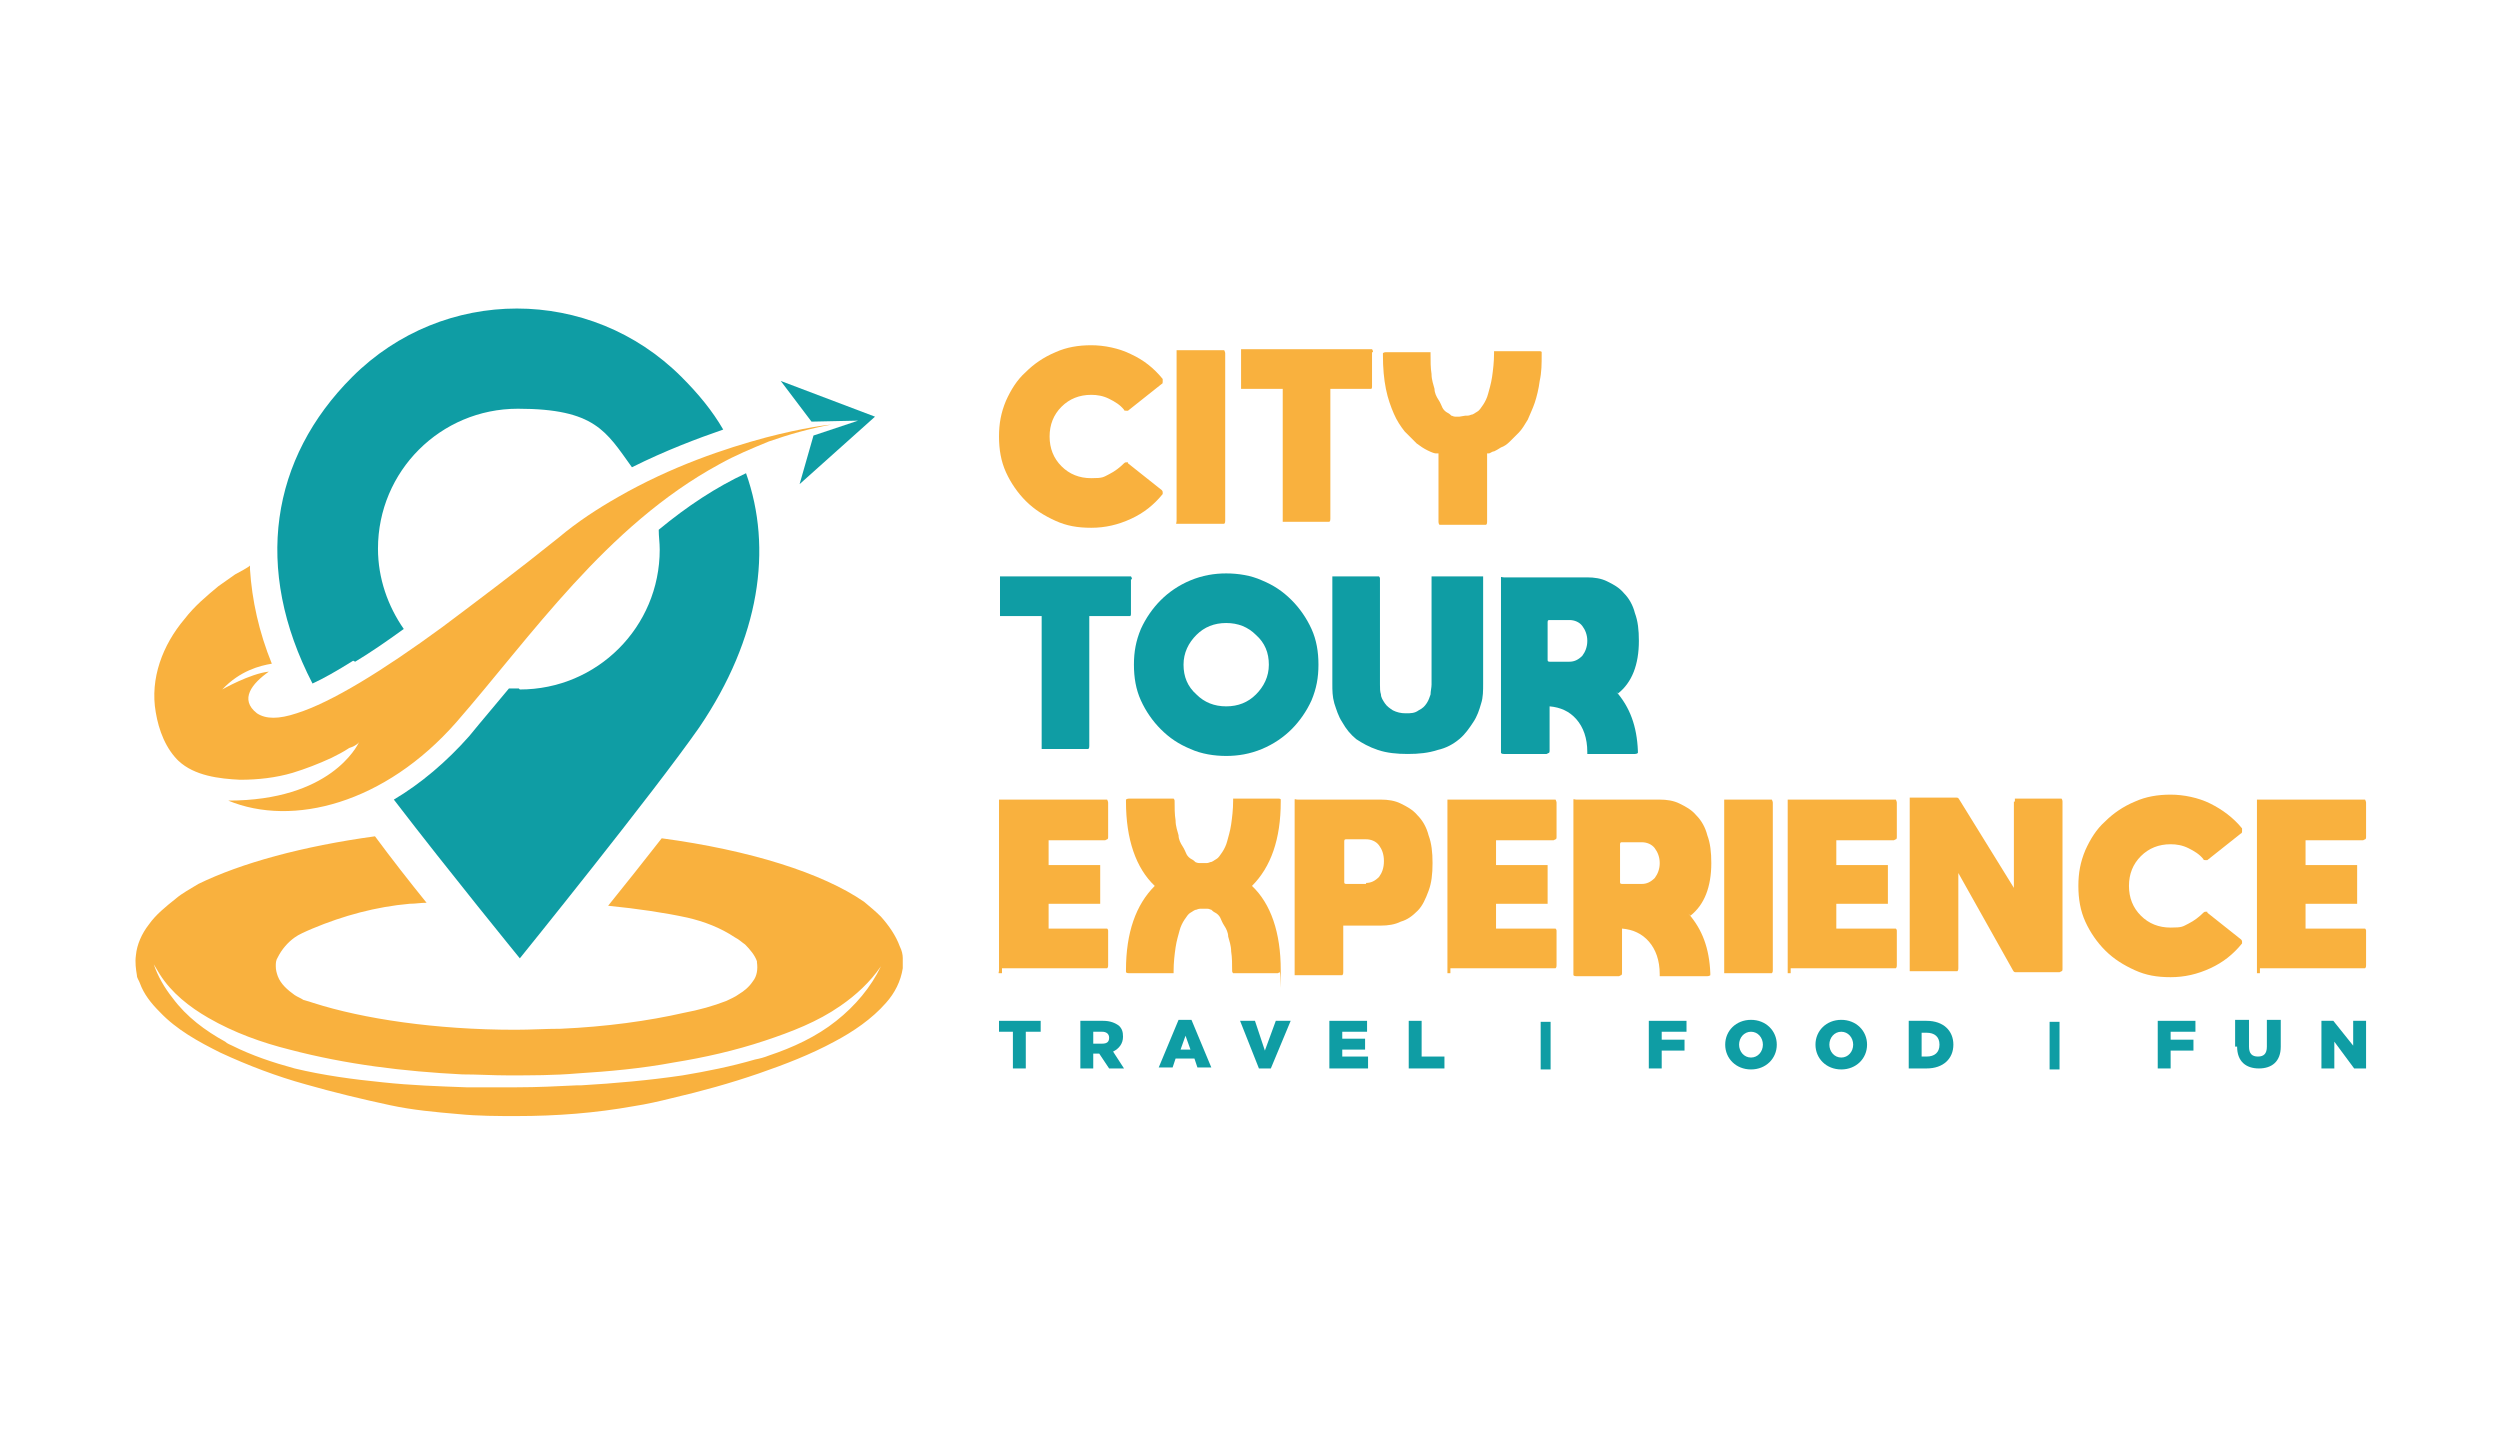<svg xmlns="http://www.w3.org/2000/svg" id="Layer_1" data-name="Layer 1" viewBox="0 0 252 144"><defs><style>      .cls-1 {        fill: #0f9da4;      }      .cls-1, .cls-2 {        stroke-width: 0px;      }      .cls-2 {        fill: #f9b13e;      }    </style></defs><path class="cls-2" d="M91,96.6h0c0-.4-.1-.8-.3-1.2-.4-1.1-1.1-2.1-1.9-3-.5-.5-1.1-1-1.7-1.5-4.2-2.9-11.5-5.2-20.4-6.4-1.8,2.3-3.7,4.7-5.4,6.8,3,.3,5.7.7,8,1.2,1.7.4,3.3,1,4.8,2,.4.2.7.5,1,.7.5.5,1,1.1,1.2,1.7,0,0,0,0,0,.1.1.7,0,1.4-.4,1.9-.4.6-.9,1-1.4,1.3-.4.3-.9.5-1.3.7-1.3.5-2.7.9-4.3,1.2-3.5.8-7.8,1.4-12.4,1.6-1.5,0-3,.1-4.5.1h-.1c-8,0-15.3-1.1-20.3-2.7-.3-.1-.6-.2-1-.3-.3-.2-.6-.3-.9-.5-.7-.5-1.4-1.1-1.7-1.9-.1-.3-.2-.6-.2-1,0-.3,0-.6.2-.9.4-.8,1-1.5,1.7-2,.4-.3,1.1-.6,1.8-.9,3.1-1.3,6.4-2.2,9.8-2.5.6,0,1.1-.1,1.7-.1-1.7-2.1-3.5-4.4-5.2-6.7-7.3,1-13.5,2.7-17.8,4.8-.8.5-1.6.9-2.3,1.5-1,.8-2,1.6-2.7,2.6-.7.9-1.2,2-1.3,3.1-.1.7,0,1.4.1,2h0c0,.3.2.5.3.8.4,1.1,1.1,2,2,2.9,1.7,1.8,3.9,3,6.1,4.1,2.8,1.3,5.7,2.4,8.6,3.2,2.8.8,5.7,1.5,8.5,2.1,2.3.5,4.6.7,6.9.9,2,.2,4,.2,5.9.2,4,0,7.9-.3,11.8-1,1.3-.2,2.6-.5,3.8-.8,3-.7,5.9-1.5,8.8-2.5,2.6-.9,5.2-1.9,7.6-3.2,1.9-1,3.8-2.3,5.2-3.9.9-1,1.5-2.2,1.7-3.5,0-.4,0-.9,0-1.3M84.3,102.9c-2,1.6-4.4,2.7-6.8,3.5-.5.2-.9.3-1.4.4-2.4.7-4.9,1.2-7.3,1.6-3.4.5-6.8.8-10.2,1-.1,0-.3,0-.4,0-2,.1-4.1.2-6.1.2h0c-1.7,0-3.4,0-5.1,0-2.8-.1-5.6-.2-8.4-.5-3-.3-6-.7-8.9-1.4-2.2-.6-4.3-1.3-6.3-2.3-.2-.1-.5-.2-.7-.4-2-1.1-3.9-2.5-5.3-4.4-.8-1-1.5-2.2-1.9-3.4.2.3.4.7.6,1,1.2,1.9,3,3.3,4.9,4.4,2.6,1.5,5.4,2.5,8.2,3.2,5.7,1.5,11.5,2.2,17.4,2.5,1.5,0,3.1.1,4.6.1,2.3,0,4.7,0,7-.2,3.2-.2,6.5-.5,9.7-1.1,3.1-.5,6.2-1.2,9.2-2.2,2.7-.9,5.3-1.9,7.6-3.5,1.6-1.1,3-2.4,4.1-4-1,2.1-2.6,4-4.5,5.5"></path><path class="cls-1" d="M52.3,69.4c-.3,0-.7,0-1,0-1.4,1.7-2.7,3.2-4,4.8-2.3,2.6-4.9,4.8-7.6,6.4,5.6,7.3,12.7,16,12.7,16,0,0,13.5-16.7,18.1-23.3,6.1-9,7.4-18,4.7-25.6-3,1.4-5.9,3.3-8.8,5.7,0,.7.1,1.3.1,2,0,7.8-6.3,14.1-14.1,14.1"></path><polygon class="cls-1" points="86.5 42.4 82 43.9 80.6 48.8 88.2 42 78.7 38.4 81.8 42.5 86.5 42.4"></polygon><path class="cls-2" d="M18,76.7c1.6,1.5,4.1,1.8,6.2,1.9,1.8,0,3.6-.2,5.3-.7,1.3-.4,2.6-.9,3.9-1.5.6-.3,1.2-.6,1.8-1,.3-.1.8-.3,1-.6-.2.4-2.9,5.9-13.2,5.9,6.5,2.7,15.8.3,23-7.9,7.5-8.6,15.1-19.8,26.5-26,1.6-.9,3.3-1.6,5-2.3,2-.7,4.1-1.3,6.3-1.7-.2,0-2.8.3-6.6,1.3-4.1,1.1-9.5,2.9-14.9,6-2.1,1.2-4.1,2.5-6,4.1-4.1,3.3-8.1,6.3-11.7,9-6,4.4-11.2,7.6-14.7,8.7-1.8.6-3.1.6-4,0-1.8-1.4-.5-3,1.2-4.2-1.9.2-4.7,1.8-4.7,1.8,1.8-1.9,3.8-2.4,5-2.6-1.3-3.2-2-6.4-2.2-9.5,0-.1,0-.3,0-.4,0,.1-1.3.8-1.5.9-.6.4-1.1.8-1.7,1.2-1.2,1-2.4,2-3.4,3.3-2.2,2.6-3.5,6-2.9,9.4.3,1.8,1,3.7,2.4,5"></path><path class="cls-1" d="M35.8,66.7c1.5-.9,3.1-2,4.9-3.3-1.6-2.3-2.6-5.1-2.6-8.1,0-7.8,6.3-14.1,14.1-14.1s8.9,2.3,11.5,5.9c3.4-1.7,6.6-2.9,9.2-3.8-1.1-1.9-2.5-3.6-4.2-5.3-4.6-4.6-10.6-6.9-16.6-6.9s-12,2.3-16.6,6.9c-8.2,8.2-10,19.3-4,30.9,1.1-.5,2.5-1.3,4.1-2.3"></path><path class="cls-2" d="M113.7,46.7l3.4,2.7c0,0,.1.1.1.2,0,0,0,.2,0,.2-.9,1.1-1.9,1.9-3.2,2.5-1.3.6-2.6.9-4,.9s-2.5-.2-3.6-.7c-1.1-.5-2.1-1.1-3-2-.8-.8-1.5-1.8-2-2.9-.5-1.1-.7-2.3-.7-3.6s.2-2.4.7-3.6c.5-1.1,1.1-2.1,2-2.9.8-.8,1.8-1.5,3-2,1.1-.5,2.3-.7,3.6-.7s2.8.3,4,.9c1.3.6,2.3,1.4,3.2,2.5,0,0,0,.2,0,.3,0,0,0,.2-.1.2l-3.4,2.7c0,0-.1,0-.2,0s-.2,0-.2-.1c-.4-.5-.9-.8-1.5-1.1-.6-.3-1.2-.4-1.8-.4-1.2,0-2.2.4-3,1.2-.8.8-1.2,1.8-1.2,3s.4,2.2,1.2,3c.8.8,1.8,1.2,3,1.2s1.2-.1,1.8-.4c.6-.3,1.1-.7,1.5-1.1,0,0,.1-.1.2-.1,0,0,.2,0,.2,0"></path><path class="cls-2" d="M123.2,52.8h-4.3c-.1,0-.2,0-.3,0s0-.1,0-.3v-16.9c0-.1,0-.2,0-.3,0,0,.1,0,.3,0h4.3c0,0,.2,0,.2,0,0,0,.1.2.1.3v16.9c0,.1,0,.2-.1.3,0,0-.2,0-.2,0"></path><path class="cls-2" d="M138.3,35.5v3.5c0,0,0,.2-.1.2,0,0-.2,0-.2,0h-3.9v13.1c0,.1,0,.2-.1.3,0,0-.2,0-.2,0h-4.3c0,0-.2,0-.2,0,0,0,0-.1,0-.3v-13.1h-3.9c-.1,0-.2,0-.3,0,0,0,0-.1,0-.2v-3.5c0-.1,0-.2,0-.3,0,0,.1,0,.3,0h12.7c0,0,.2,0,.2,0,0,0,.1.1.1.3"></path><path class="cls-2" d="M147.7,41.9h0c0,0,.2,0,.2,0,0,0,.2,0,.4-.1.2,0,.4-.2.6-.3.2-.1.4-.4.6-.7.2-.3.4-.7.5-1.1.1-.4.3-1,.4-1.7.1-.7.2-1.5.2-2.4,0,0,0-.2,0-.2,0,0,.1,0,.2,0h4.4c0,0,.2,0,.2.1,0,0,0,.2,0,.2,0,1,0,1.8-.2,2.7-.1.8-.3,1.6-.5,2.2-.2.6-.5,1.2-.7,1.7-.3.5-.6,1-.9,1.3-.3.3-.6.6-.9.9-.3.3-.6.5-.9.6-.3.2-.5.3-.7.4-.2,0-.4.2-.5.2h-.2v6.9c0,.1,0,.2-.1.3,0,0-.2,0-.2,0h-4.3c0,0-.2,0-.2,0,0,0-.1-.1-.1-.3v-6.9c0,0-.2,0-.3,0-.1,0-.4-.1-.8-.3-.4-.2-.7-.4-1.1-.7-.3-.3-.7-.7-1.2-1.2-.4-.5-.8-1.1-1.1-1.8-.3-.7-.6-1.5-.8-2.5-.2-1-.3-2.1-.3-3.4s0-.2,0-.2c0,0,.1-.1.3-.1h4.3c0,0,.2,0,.2,0,0,0,0,.1,0,.2,0,.7,0,1.4.1,2,0,.6.2,1.1.3,1.5,0,.4.2.8.4,1.1s.3.6.4.8c.1.2.3.4.5.5.2.1.3.2.4.3.1,0,.2.1.4.1.2,0,.3,0,.3,0h.1Z"></path><path class="cls-1" d="M114,58.4v3.5c0,0,0,.2-.1.2,0,0-.2,0-.2,0h-3.9v13.1c0,.1,0,.2-.1.3,0,0-.2,0-.2,0h-4.3c0,0-.2,0-.2,0,0,0,0-.1,0-.3v-13.1h-3.9c-.1,0-.2,0-.3,0,0,0,0-.1,0-.2v-3.5c0-.1,0-.2,0-.3,0,0,.1,0,.3,0h12.7c0,0,.2,0,.2,0,0,0,.1.1.1.3"></path><path class="cls-1" d="M120,58.5c1.2-.5,2.4-.7,3.6-.7s2.5.2,3.6.7c1.2.5,2.1,1.1,3,2,.8.8,1.5,1.8,2,2.9.5,1.1.7,2.3.7,3.6s-.2,2.4-.7,3.6c-.5,1.1-1.2,2.1-2,2.9-.8.8-1.8,1.5-3,2-1.2.5-2.4.7-3.6.7s-2.5-.2-3.6-.7c-1.2-.5-2.1-1.1-3-2-.8-.8-1.5-1.8-2-2.9-.5-1.1-.7-2.3-.7-3.6s.2-2.4.7-3.6c.5-1.1,1.2-2.1,2-2.9.8-.8,1.8-1.5,3-2M120.6,70c.8.8,1.8,1.2,3,1.2s2.2-.4,3-1.2c.8-.8,1.3-1.8,1.3-3s-.4-2.2-1.3-3c-.8-.8-1.8-1.2-3-1.2s-2.2.4-3,1.2c-.8.8-1.3,1.8-1.3,3s.4,2.2,1.3,3"></path><path class="cls-1" d="M149.3,58.1c0,0,.2,0,.2,0,0,0,0,.1,0,.2v10.6c0,.7,0,1.4-.2,2-.2.7-.4,1.3-.8,1.9-.4.6-.8,1.2-1.4,1.7-.6.5-1.3.9-2.2,1.1-.9.3-1.9.4-3,.4s-2.1-.1-3-.4c-.9-.3-1.6-.7-2.2-1.1-.6-.5-1-1-1.4-1.7-.4-.6-.6-1.3-.8-1.9-.2-.7-.2-1.3-.2-2v-10.6c0,0,0-.2,0-.2,0,0,.1,0,.2,0h4.3c0,0,.2,0,.2,0,0,0,.1.1.1.2v10.7c0,.4,0,.7.1,1,0,.3.2.6.4.9.2.3.5.5.8.7.4.2.8.3,1.3.3s.9,0,1.3-.3c.4-.2.6-.4.8-.7.2-.3.3-.6.4-.9,0-.3.1-.7.1-1v-10.7c0,0,0-.2,0-.2,0,0,.1,0,.2,0h4.3Z"></path><path class="cls-1" d="M162.9,69.7c1.4,1.6,2.1,3.5,2.2,6,0,0,0,.2,0,.2,0,0-.1.1-.3.1h-4.6c0,0-.2,0-.2,0,0,0,0-.1,0-.2,0-1.4-.4-2.5-1.1-3.3-.7-.8-1.6-1.2-2.7-1.3v4.5c0,0,0,.2-.1.2,0,0-.2.1-.2.1h-4.3c-.1,0-.2,0-.3-.1,0,0,0-.2,0-.2v-17.2c0-.1,0-.2,0-.3s.1,0,.3,0h8.4c.7,0,1.4.1,2,.4.6.3,1.2.6,1.7,1.2.5.5.9,1.2,1.1,2,.3.8.4,1.7.4,2.8,0,2.4-.7,4.2-2.1,5.3M156,62.7v3.8c0,.1,0,.2.2.2h2c.5,0,.9-.2,1.3-.6.3-.4.5-.9.5-1.5s-.2-1.1-.5-1.5c-.3-.4-.8-.6-1.3-.6h-2c-.1,0-.2,0-.2.2"></path><path class="cls-2" d="M101,98.1c-.1,0-.2,0-.3,0s0-.1,0-.3v-16.9c0-.1,0-.2,0-.3,0,0,.1,0,.3,0h10.4c0,0,.2,0,.2,0,0,0,.1.2.1.3v3.5c0,0,0,.2-.1.2,0,0-.2.1-.2.1h-5.7v2.5h5c0,0,.2,0,.2,0,0,0,0,.1,0,.2v3.5c0,0,0,.2,0,.2,0,0-.1,0-.2,0h-5v2.5h5.7c0,0,.2,0,.2,0,0,0,.1.1.1.2v3.5c0,.1,0,.2-.1.3,0,0-.2,0-.2,0h-10.4Z"></path><path class="cls-2" d="M126.2,89.3c1.9,1.8,2.9,4.7,2.9,8.5s0,.2-.1.2c0,0-.2.1-.2.1h-4.3c0,0-.2,0-.2,0,0,0-.1-.1-.1-.2,0-.7,0-1.4-.1-2,0-.6-.2-1.1-.3-1.5,0-.4-.2-.8-.4-1.1-.2-.3-.3-.6-.4-.8-.1-.2-.3-.4-.5-.5-.2-.1-.3-.2-.4-.3-.1,0-.2-.1-.4-.1-.2,0-.3,0-.3,0h-.2c0,0-.2,0-.2,0,0,0-.2,0-.4.1-.2,0-.4.2-.6.3-.2.1-.4.4-.6.7-.2.3-.4.7-.5,1.1s-.3,1-.4,1.7c-.1.7-.2,1.5-.2,2.4,0,0,0,.2,0,.2,0,0-.1,0-.2,0h-4.3c-.1,0-.2,0-.3-.1,0,0,0-.2,0-.2,0-3.8,1-6.6,2.9-8.5-1.9-1.8-2.9-4.7-2.9-8.5s0-.2,0-.2c0,0,.1-.1.3-.1h4.3c0,0,.2,0,.2,0,0,0,.1.1.1.2,0,.7,0,1.4.1,2,0,.6.2,1.1.3,1.5,0,.4.2.8.4,1.1.2.3.3.6.4.8.1.2.3.4.5.5.2.1.3.2.4.3,0,0,.2.1.4.1.2,0,.3,0,.3,0h.2c0,0,.2,0,.2,0,0,0,.2,0,.4-.1.2,0,.4-.2.6-.3.2-.1.4-.4.6-.7.2-.3.4-.7.5-1.1s.3-1,.4-1.7c.1-.7.2-1.5.2-2.4,0,0,0-.2,0-.2,0,0,.1,0,.2,0h4.4c0,0,.2,0,.2.1,0,0,0,.2,0,.2,0,3.8-1,6.6-2.9,8.5"></path><path class="cls-2" d="M130.5,97.8v-16.9c0-.1,0-.2,0-.3s.1,0,.3,0h8.4c.7,0,1.4.1,2,.4.6.3,1.2.6,1.7,1.2.5.5.9,1.2,1.1,2,.3.8.4,1.7.4,2.8s-.1,2-.4,2.8c-.3.8-.6,1.5-1.1,2-.5.5-1,.9-1.7,1.1-.6.3-1.3.4-2,.4h-3.8v4.7c0,.1,0,.2-.1.3,0,0-.2,0-.2,0h-4.3c-.1,0-.2,0-.3,0,0,0,0-.1,0-.3M137.7,89c.5,0,.9-.2,1.3-.6.3-.4.5-.9.5-1.6s-.2-1.2-.5-1.6c-.3-.4-.8-.6-1.3-.6h-2c-.1,0-.2,0-.2.2v4.1c0,.1,0,.2.2.2h2Z"></path><path class="cls-2" d="M146.2,98.1c-.1,0-.2,0-.3,0,0,0,0-.1,0-.3v-16.9c0-.1,0-.2,0-.3,0,0,.2,0,.3,0h10.4c0,0,.2,0,.2,0,0,0,.1.2.1.3v3.5c0,0,0,.2-.1.2,0,0-.2.1-.2.1h-5.8v2.5h5c0,0,.2,0,.2,0,0,0,0,.1,0,.2v3.5c0,0,0,.2,0,.2,0,0-.1,0-.2,0h-5v2.5h5.8c0,0,.2,0,.2,0,0,0,.1.1.1.2v3.5c0,.1,0,.2-.1.3,0,0-.2,0-.2,0h-10.4Z"></path><path class="cls-2" d="M170.2,92.1c1.4,1.6,2.1,3.5,2.2,6,0,0,0,.2,0,.2,0,0-.1.1-.3.1h-4.6c0,0-.2,0-.2,0,0,0,0-.1,0-.2,0-1.4-.4-2.5-1.1-3.3-.7-.8-1.6-1.2-2.7-1.3v4.5c0,0,0,.2-.1.2,0,0-.2.1-.2.1h-4.3c-.1,0-.2,0-.3-.1,0,0,0-.2,0-.2v-17.2c0-.1,0-.2,0-.3s.1,0,.3,0h8.4c.7,0,1.4.1,2,.4.6.3,1.2.6,1.7,1.2.5.5.9,1.2,1.1,2,.3.8.4,1.7.4,2.8,0,2.4-.7,4.2-2.1,5.3M163.3,85.1v3.8c0,.1,0,.2.2.2h2c.5,0,.9-.2,1.3-.6.3-.4.5-.9.5-1.5s-.2-1.1-.5-1.5c-.3-.4-.8-.6-1.3-.6h-2c-.1,0-.2,0-.2.2"></path><path class="cls-2" d="M178.4,98.1h-4.3c-.1,0-.2,0-.3,0,0,0,0-.1,0-.3v-16.9c0-.1,0-.2,0-.3,0,0,.1,0,.3,0h4.3c0,0,.2,0,.2,0,0,0,.1.2.1.3v16.9c0,.1,0,.2-.1.3,0,0-.2,0-.2,0"></path><path class="cls-2" d="M180.5,98.1c-.1,0-.2,0-.3,0,0,0,0-.1,0-.3v-16.9c0-.1,0-.2,0-.3,0,0,.2,0,.3,0h10.4c0,0,.2,0,.2,0,0,0,.1.2.1.3v3.5c0,0,0,.2-.1.2,0,0-.2.1-.2.1h-5.8v2.5h5c0,0,.2,0,.2,0,0,0,0,.1,0,.2v3.5c0,0,0,.2,0,.2,0,0-.1,0-.2,0h-5v2.5h5.8c0,0,.2,0,.2,0,0,0,.1.1.1.2v3.5c0,.1,0,.2-.1.3,0,0-.2,0-.2,0h-10.4Z"></path><path class="cls-2" d="M203.1,80.8c0-.1,0-.2,0-.3,0,0,.1,0,.2,0h4.3c0,0,.2,0,.2,0,0,0,.1.1.1.3v16.9c0,0,0,.2-.1.2,0,0-.2.1-.2.1h-4.4c-.1,0-.2,0-.3-.2l-5.5-9.8v9.6c0,.1,0,.2-.1.3,0,0-.2,0-.2,0h-4.3c-.1,0-.2,0-.3,0,0,0,0-.1,0-.3v-16.9c0-.1,0-.2,0-.3,0,0,.1,0,.3,0h4.4c.1,0,.2,0,.3.2l5.5,8.9v-8.7Z"></path><path class="cls-2" d="M222.5,92l3.4,2.7c0,0,.1.1.1.2,0,0,0,.2,0,.2-.9,1.1-1.9,1.9-3.2,2.5-1.3.6-2.6.9-4,.9s-2.5-.2-3.6-.7c-1.1-.5-2.1-1.1-3-2-.8-.8-1.5-1.8-2-2.9-.5-1.1-.7-2.3-.7-3.6s.2-2.4.7-3.6c.5-1.1,1.1-2.1,2-2.9.8-.8,1.8-1.5,3-2,1.1-.5,2.3-.7,3.6-.7s2.8.3,4,.9,2.3,1.4,3.2,2.5c0,0,0,.2,0,.3,0,0,0,.2-.1.2l-3.4,2.7c0,0-.1,0-.2,0s-.2,0-.2-.1c-.4-.5-.9-.8-1.5-1.1-.6-.3-1.2-.4-1.8-.4-1.2,0-2.2.4-3,1.2-.8.8-1.2,1.8-1.2,3s.4,2.2,1.2,3c.8.8,1.8,1.2,3,1.2s1.2-.1,1.8-.4c.6-.3,1.1-.7,1.5-1.1,0,0,.1-.1.2-.1,0,0,.2,0,.2,0"></path><path class="cls-2" d="M227.8,98.1c-.1,0-.2,0-.3,0,0,0,0-.1,0-.3v-16.9c0-.1,0-.2,0-.3,0,0,.2,0,.3,0h10.4c0,0,.2,0,.2,0,0,0,.1.2.1.3v3.5c0,0,0,.2-.1.2,0,0-.2.1-.2.1h-5.8v2.5h5c0,0,.2,0,.2,0,0,0,0,.1,0,.2v3.5c0,0,0,.2,0,.2,0,0-.1,0-.2,0h-5v2.5h5.8c0,0,.2,0,.2,0,0,0,.1.1.1.2v3.5c0,.1,0,.2-.1.3,0,0-.2,0-.2,0h-10.4Z"></path><polygon class="cls-1" points="102.1 104 100.7 104 100.7 102.9 104.9 102.9 104.9 104 103.4 104 103.4 107.7 102.1 107.7 102.1 104"></polygon><path class="cls-1" d="M108.9,102.9h2.3c.7,0,1.2.2,1.6.5.3.3.4.6.4,1.1h0c0,.7-.4,1.2-1,1.5l1.1,1.7h-1.5l-1-1.5h-.6v1.5h-1.3v-4.8ZM111.1,105.2c.5,0,.7-.2.7-.6h0c0-.4-.3-.6-.7-.6h-.9v1.2h.9Z"></path><path class="cls-1" d="M118.8,102.8h1.3l2,4.8h-1.4l-.3-.9h-1.9l-.3.9h-1.4l2-4.8ZM120,105.8l-.5-1.4-.5,1.4h1.1Z"></path><polygon class="cls-1" points="125 102.9 126.5 102.9 127.5 105.9 128.6 102.9 130.1 102.9 128.1 107.7 126.9 107.7 125 102.9"></polygon><polygon class="cls-1" points="134 102.9 137.8 102.9 137.8 104 135.3 104 135.3 104.7 137.6 104.7 137.6 105.8 135.3 105.8 135.3 106.5 137.9 106.5 137.9 107.7 134 107.7 134 102.9"></polygon><polygon class="cls-1" points="142 102.9 143.3 102.9 143.3 106.5 145.6 106.5 145.6 107.7 142 107.7 142 102.9"></polygon><rect class="cls-1" x="155.3" y="103" width="1" height="4.8"></rect><polygon class="cls-1" points="166.2 102.9 170 102.9 170 104 167.5 104 167.5 104.8 169.8 104.8 169.8 105.9 167.5 105.9 167.5 107.7 166.2 107.7 166.2 102.9"></polygon><path class="cls-1" d="M173.9,105.3h0c0-1.4,1.1-2.5,2.6-2.5s2.6,1.1,2.6,2.5h0c0,1.4-1.1,2.5-2.6,2.5s-2.6-1.1-2.6-2.5M177.7,105.3h0c0-.7-.5-1.3-1.2-1.3s-1.2.6-1.2,1.3h0c0,.7.5,1.3,1.2,1.3s1.2-.6,1.2-1.3"></path><path class="cls-1" d="M183,105.3h0c0-1.4,1.1-2.5,2.6-2.5s2.6,1.1,2.6,2.5h0c0,1.4-1.1,2.5-2.6,2.5s-2.6-1.1-2.6-2.5M186.8,105.3h0c0-.7-.5-1.3-1.2-1.3s-1.2.6-1.2,1.3h0c0,.7.5,1.3,1.2,1.3s1.2-.6,1.2-1.3"></path><path class="cls-1" d="M192.3,102.9h1.9c1.7,0,2.7,1,2.7,2.4h0c0,1.4-1,2.4-2.7,2.4h-1.8v-4.8ZM194.2,106.5c.8,0,1.3-.4,1.3-1.2h0c0-.8-.5-1.2-1.3-1.2h-.5v2.4h.5Z"></path><rect class="cls-1" x="206.6" y="103" width="1" height="4.8"></rect><polygon class="cls-1" points="217.5 102.9 221.3 102.9 221.3 104 218.8 104 218.8 104.8 221.1 104.8 221.1 105.9 218.8 105.9 218.8 107.7 217.5 107.7 217.5 102.9"></polygon><path class="cls-1" d="M225.3,105.5v-2.7h1.4v2.7c0,.7.3,1,.9,1s.9-.3.9-1v-2.7h1.4v2.7c0,1.5-.9,2.2-2.2,2.2s-2.2-.7-2.2-2.2"></path><polygon class="cls-1" points="234 102.9 235.2 102.9 237.2 105.4 237.2 102.9 238.5 102.9 238.5 107.7 237.3 107.7 235.3 105 235.3 107.7 234 107.7 234 102.9"></polygon></svg>